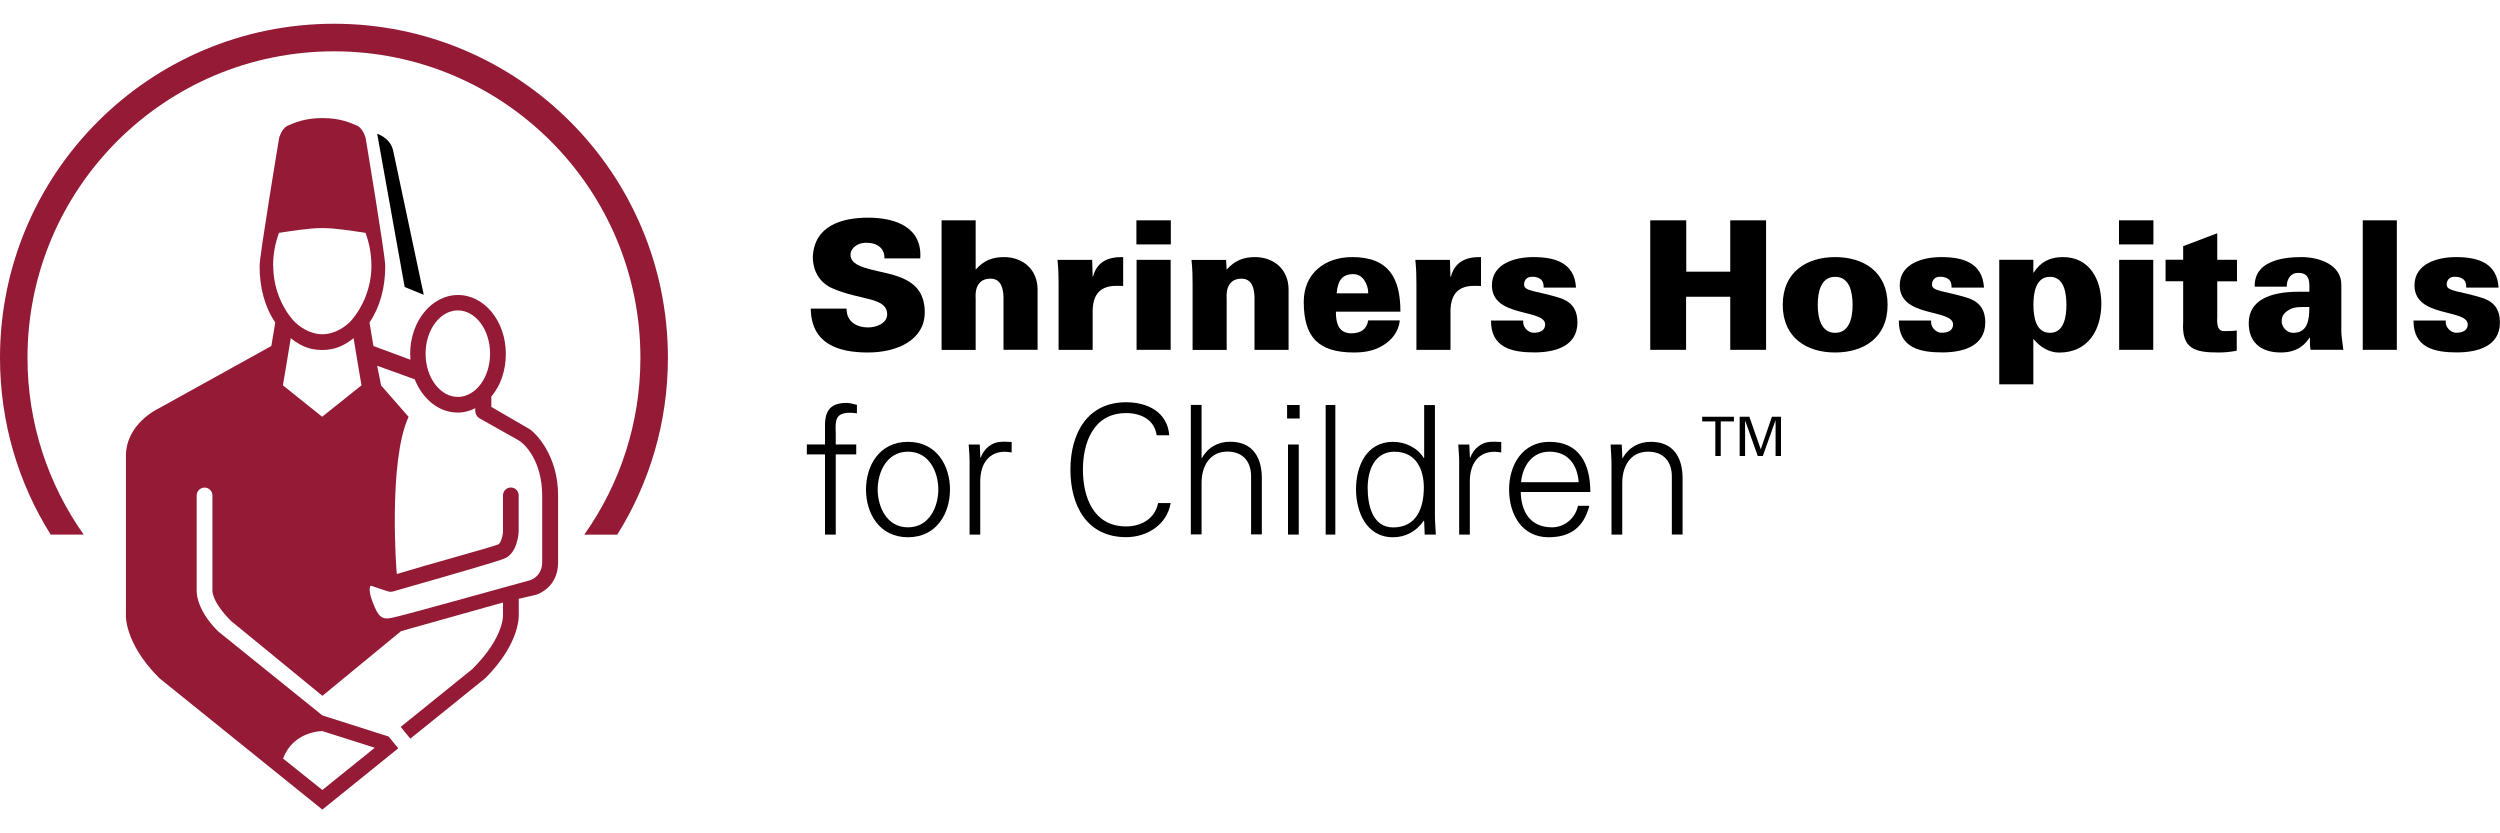 <?xml version="1.0" encoding="UTF-8"?><svg id="Layer_1" xmlns="http://www.w3.org/2000/svg" viewBox="0 0 300 100"><defs><style>.cls-1{fill:#941a35;}.cls-2{fill:none;stroke:#000;stroke-width:1.16px;}</style></defs><polygon points="205.84 50.57 204.26 50.57 204.26 50.01 208.07 50.01 208.07 50.57 206.49 50.57 206.49 54.72 205.84 54.72 205.84 50.57"/><polygon points="213.07 50.47 213.05 50.47 211.54 54.72 210.93 54.72 209.42 50.47 209.41 50.47 209.41 54.72 208.76 54.72 208.76 50.01 209.92 50.01 211.28 53.89 211.3 53.89 212.63 50.01 213.72 50.01 213.72 54.72 213.07 54.72 213.07 50.47"/><path d="M106.13,31.01c.02-.61-.18-1.06-.56-1.38-.36-.32-.92-.5-1.66-.5-.99,0-1.85,.65-1.85,1.43,0,1.13,1.38,1.5,2.52,1.8,2.6,.67,6.39,.92,6.39,5.12,0,3.27-3.23,4.82-6.82,4.82s-6.8-1.05-6.86-5.27h4.3c-.02,1.46,1.06,2.26,2.61,2.26,.99,0,2.26-.52,2.26-1.55,0-2.12-3.19-1.66-6.57-3.14-1.57-.69-2.35-2.11-2.35-3.79,.17-3.68,3.4-4.69,6.65-4.69s6.5,1.14,6.24,4.89h-4.3Z"/><path d="M112.99,41.98v-15.54h4.09v5.92c.92-1.07,2-1.51,3.38-1.51,2.32,0,4.05,1.51,4.05,3.9v7.23h-4.09v-6.35c-.04-1.05-.3-2.19-1.57-2.19-2.03,0-1.77,2.22-1.77,2.35v6.2h-4.09Z"/><path d="M131.12,33.2h.04c.47-1.79,1.81-2.39,3.62-2.35v3.47c-.3-.02-.58-.02-.86-.02-2.13,.02-2.86,1.29-2.8,3.36v4.32h-4.09v-8.03c0-.97-.02-1.61-.13-2.77h4.16l.06,2.02Z"/><path d="M136.39,31.18h4.09v10.8h-4.09v-10.8Zm-.02-4.74h4.13v2.89h-4.13v-2.89Z"/><path d="M147.2,32.36c.93-1.07,2-1.51,3.38-1.51,2.32,0,4.05,1.51,4.05,3.9v7.23h-4.09v-6.35c-.04-1.05-.3-2.19-1.57-2.19-2.02,0-1.77,2.22-1.77,2.35v6.2h-4.09v-8.03c0-.97-.02-1.61-.13-2.77h4.15l.07,1.18Z"/><path d="M164.19,35.2c0-.58-.18-1.16-.5-1.61-.32-.45-.8-.73-1.42-.69-1.42,.06-1.76,1.07-1.87,2.3h3.79Zm-3.88,2.2c-.02,1.4,.34,2.6,1.87,2.6,1.14,0,1.85-.53,2-1.55h3.79c-.13,1.4-1.01,2.41-2.04,3.01-.95,.61-2.15,.84-3.43,.84-4.32,0-6.05-1.85-6.05-6.09,0-3.42,2.56-5.36,5.81-5.36,4.39,0,5.79,2.52,5.79,6.55h-7.75Z"/><path d="M174.06,33.2h.05c.47-1.79,1.81-2.39,3.61-2.35v3.47c-.3-.02-.58-.02-.86-.02-2.13,.02-2.86,1.29-2.8,3.36v4.32h-4.09v-8.03c0-.97-.02-1.61-.13-2.77h4.15l.06,2.02Z"/><path d="M185.24,34.51c0-.37-.06-.69-.26-.91-.21-.23-.56-.39-1.12-.39-.6,0-.97,.35-.97,.97,0,.79,1.66,.75,4.22,1.55,1.3,.41,2.18,1.21,2.18,2.97,0,2.86-2.69,3.59-5.16,3.59-2.65,0-5.23-.53-5.21-3.83h3.87c-.06,.32,.05,.69,.28,.97,.24,.29,.58,.5,.97,.5,.79,0,1.38-.3,1.38-.99,0-1.91-6.39-.78-6.39-4.69,0-2.67,2.84-3.4,4.99-3.4,2.56,0,4.93,.67,5.1,3.66h-3.88Z"/><polygon points="198.03 41.98 198.03 26.44 202.35 26.44 202.35 32.6 207.63 32.6 207.63 26.44 211.93 26.44 211.93 41.98 207.63 41.98 207.63 35.61 202.33 35.61 202.33 41.98 198.03 41.98"/><path d="M220.22,39.94c1.72,0,2.09-1.83,2.09-3.36s-.36-3.36-2.09-3.36-2.09,1.83-2.09,3.36,.37,3.36,2.09,3.36m6.29-3.36c0,3.98-2.91,5.72-6.29,5.72s-6.29-1.74-6.29-5.72,2.91-5.73,6.29-5.73,6.29,1.74,6.29,5.73"/><path d="M234.19,34.51c0-.37-.06-.69-.26-.91-.21-.23-.56-.39-1.12-.39-.6,0-.97,.35-.97,.97,0,.79,1.66,.75,4.22,1.55,1.29,.41,2.17,1.21,2.17,2.97,0,2.86-2.69,3.59-5.16,3.59-2.65,0-5.23-.53-5.21-3.83h3.88c-.06,.32,.04,.69,.28,.97,.24,.29,.58,.5,.97,.5,.8,0,1.38-.3,1.38-.99,0-1.91-6.4-.78-6.4-4.69,0-2.67,2.84-3.4,5-3.4,2.56,0,4.93,.67,5.11,3.66h-3.88Z"/><path d="M244.01,36.58c0,1.38,.26,3.36,1.98,3.36s1.98-1.98,1.98-3.36-.26-3.36-1.98-3.36-1.98,1.98-1.98,3.36m0-3.88h.04c.82-1.27,1.92-1.85,3.51-1.85,3.21,0,4.6,2.74,4.6,5.58,0,3.17-1.59,5.88-5.06,5.88-1.21,0-2.3-.67-3.06-1.61h-.04v5.42h-4.09v-14.94h4.09v1.53Z"/><path d="M254.3,31.18h4.09v10.8h-4.09v-10.8Zm-.02-4.74h4.13v2.89h-4.13v-2.89Z"/><path d="M261.98,31.18v-1.64l4.09-1.55v3.19h2.37v2.58h-2.37v4.29c0,.28-.17,1.68,.77,1.68,.54,0,1.1,0,1.57-.07v2.43c-.92,.17-1.59,.21-2.19,.21-2.78,0-4.46-.39-4.24-3.7v-4.85h-2.11v-2.58h2.11Z"/><path d="M275.2,39.94c1.77,0,1.92-1.66,1.92-3.1-.86,0-1.68-.04-2.24,.24-.6,.3-1.08,.69-1.08,1.44s.62,1.42,1.4,1.42m2.07,2.04c-.08-.35-.08-.69-.08-1.46h-.05c-.49,.77-1.42,1.78-3.44,1.78-2.56,0-3.89-1.38-3.85-3.59,.04-2.63,2.45-3.7,5.98-3.7h1.29c0-.95,.21-2.33-1.42-2.26-.99,.04-1.31,1.01-1.29,1.65h-3.85c-.02-1.53,.77-2.41,1.87-2.9,1.12-.52,2.52-.65,3.73-.65,2.19,0,4.84,.93,4.8,3.36v5.55c0,.46,.08,.93,.24,2.22h-3.92Z"/><rect x="283.53" y="26.44" width="4.09" height="15.54"/><path d="M295.95,34.51c0-.37-.06-.69-.26-.91-.21-.23-.56-.39-1.12-.39-.6,0-.97,.35-.97,.97,0,.79,1.66,.75,4.21,1.55,1.3,.41,2.18,1.21,2.18,2.97,0,2.86-2.69,3.59-5.16,3.59-2.65,0-5.23-.53-5.21-3.83h3.88c-.06,.32,.04,.69,.28,.97,.24,.29,.58,.5,.97,.5,.79,0,1.38-.3,1.38-.99,0-1.91-6.39-.78-6.39-4.69,0-2.67,2.84-3.4,4.99-3.4,2.56,0,4.93,.67,5.1,3.66h-3.88Z"/><path d="M99,64.15v-9.62h-2.18v-1.19h2.18v-2.3c0-1.85,.75-2.69,2.6-2.69,.41,0,.84,.15,1.23,.23v1.03c-.26-.04-.54-.08-.8-.08-1.77,0-1.81,.88-1.74,2.43v1.38h2.46v1.19h-2.46v9.62h-1.29Z"/><path d="M108.96,54.2c-2.6,0-3.64,2.54-3.64,4.54s1.04,4.54,3.64,4.54,3.64-2.54,3.64-4.54-1.03-4.54-3.64-4.54m5.04,4.54c0,2.84-1.59,5.73-5.04,5.73s-5.04-2.88-5.04-5.73,1.59-5.72,5.04-5.72,5.04,2.88,5.04,5.72"/><path d="M117.64,64.15h-1.29v-8.38c.02-.84-.06-1.7-.11-2.43h1.33l.07,1.59h.04c.38-1.1,1.35-1.87,2.43-1.91,.43-.03,.86,0,1.29,.02v1.25c-.26-.02-.54-.08-.8-.08-1.91,0-2.92,1.38-2.97,3.45v6.5Z"/><path d="M138.8,52.24c-.26-1.89-1.9-2.67-3.66-2.67-3.98,0-5.19,3.62-5.19,6.8s1.2,6.8,5.19,6.8c1.72,0,3.45-.86,3.83-2.8h1.51c-.45,2.61-2.84,4.09-5.34,4.09-4.72,0-6.69-3.79-6.69-8.1s2-8.09,6.69-8.09c2.54,0,4.95,1.16,5.17,3.96h-1.51Z"/><path d="M144.19,54.97h.04c.75-1.34,1.98-1.96,3.38-1.96,3.53,0,3.81,3.12,3.81,4.36v6.76h-1.29v-6.97c0-1.87-1.08-2.97-2.84-2.97-2.13,0-3.1,1.78-3.1,3.72v6.22h-1.29v-15.54h1.29v6.37Z"/><path d="M155.85,64.15h-1.29v-10.81h1.29v10.81Zm.11-13.93h-1.51v-1.62h1.51v1.62Z"/><line class="cls-2" x1="159.66" y1="64.15" x2="159.66" y2="48.6"/><path d="M167.37,54.2c-2.46,0-3.25,2.28-3.25,4.35s.58,4.74,3.06,4.74c2.82,0,3.68-2.35,3.68-4.8,0-2.2-.97-4.28-3.49-4.28m3.53,8.35l-.04-.09c-.88,1.29-2.19,2-3.7,2-3.21,0-4.44-3.06-4.44-5.77s1.22-5.68,4.44-5.68c1.44,0,2.95,.69,3.7,1.96l.04-.05v-6.32h1.29v13.11c0,.84,.07,1.7,.11,2.43h-1.34l-.06-1.59Z"/><path d="M176.39,64.15h-1.29v-8.38c.02-.84-.06-1.7-.11-2.43h1.33l.07,1.59h.04c.39-1.1,1.36-1.87,2.43-1.91,.43-.03,.86,0,1.29,.02v1.25c-.25-.02-.54-.08-.8-.08-1.91,0-2.93,1.38-2.97,3.45v6.5Z"/><path d="M189.44,57.86c-.15-2.09-1.27-3.66-3.51-3.66-2.11,0-3.23,1.76-3.4,3.66h6.91Zm-6.95,1.18c.04,2.3,1.1,4.24,3.75,4.24,1.52,0,2.8-1.1,3.12-2.58h1.36c-.67,2.58-2.28,3.77-4.89,3.77-3.23,0-4.74-2.78-4.74-5.73s1.61-5.72,4.83-5.72c3.61,0,4.92,2.65,4.92,6.02h-8.35Z"/><path d="M194.67,64.15h-1.29v-8.38c0-.84-.07-1.7-.11-2.43h1.34l.07,1.59,.04,.05c.76-1.34,1.98-1.96,3.38-1.96,3.53,0,3.81,3.12,3.81,4.36v6.76h-1.29v-6.97c0-1.87-1.08-2.97-2.85-2.97-2.13,0-3.1,1.78-3.1,3.72v6.22Z"/><path d="M47.15,17.94l3.7,17.44-2.29-.94-3.3-18.39s1.51,.47,1.88,1.89"/><path class="cls-1" d="M65.06,67.47c0,1.65-1.29,2.11-1.46,2.16-.59,.15-14.47,4.03-16.03,4.38l-.42,.1c-1.36,.32-1.75-.08-2.44-1.88-.28-.72-.35-1.19-.35-1.48,0-.26,.06-.38,.08-.42,.01-.02,.04-.03,.06-.05,.44,.16,2.04,.68,2.04,.68,.19,.07,.4,.07,.6,.02,.44-.14,11.86-3.35,13.36-3.94,1.55-.61,1.74-2.91,1.74-3.36v-4.24c0-.52-.42-.94-.94-.94s-.94,.42-.94,.94v4.25c0,.75-.35,1.55-.55,1.63-1.03,.41-8.41,2.4-12.19,3.56-.04-.02-1.07-13.52,1.41-18.86l-3.3-3.77-.47-2.36,4.51,1.63c.93,2.36,2.89,3.99,5.16,3.99,.78,0,1.43-.19,2.11-.53,0,0-.15,.81,.47,1.2l4.58,2.58c.99,.5,2.97,2.69,2.97,6.7v8.04Zm-10.12-30.22c2.14,0,3.87,2.33,3.87,5.19s-1.74,5.19-3.87,5.19-3.87-2.33-3.87-5.19,1.74-5.19,3.87-5.19m-16.28,12.76l-4.71-3.77s.6-3.52,.94-5.66c1.07,.86,2.19,1.42,3.77,1.42,1.58,0,2.7-.56,3.77-1.42,.34,2.14,.95,5.66,.95,5.66l-4.72,3.77Zm-5.89-18.09c0-1.44,.27-2.8,.71-3.98,1.46-.21,3.54-.57,5.19-.57s3.73,.36,5.19,.57c.44,1.18,.71,2.53,.71,3.98,0,2.54-1.01,4.9-2.36,6.48-.67,.78-2.03,1.71-3.53,1.71s-2.86-.94-3.53-1.71c-1.36-1.57-2.36-3.93-2.36-6.48m5.89,55.81l6.29,2-6.29,5.07-4.71-3.77c1.22-3.32,4.71-3.3,4.71-3.3m24.62-36.38l-4.34-2.52v-1.25c1.11-1.29,1.74-3.11,1.74-5.13,0-3.89-2.57-7.05-5.74-7.05s-5.74,3.17-5.74,7.05c0,.24,.01,.48,.03,.72l-4.44-1.65-.47-2.82c1.26-1.85,1.89-4.19,1.89-6.78,0-1.29-2.36-15.39-2.36-15.39,0,0-.26-1-.94-1.42-.89-.37-2.06-.94-4.24-.94s-3.35,.57-4.24,.94c-.69,.42-.95,1.42-.95,1.42,0,0-2.35,14.1-2.35,15.39,0,2.59,.62,4.93,1.88,6.78l-.47,2.82-13.57,7.52s-3.88,1.79-3.88,5.68v18.86s-.37,3.42,4,7.79l19.57,15.78,9.11-7.35-1.16-1.42-7.95-2.53-12.52-10.1c-2.8-2.8-2.56-4.98-2.56-4.98v-11.32c0-.52,.43-.94,.95-.94s.94,.42,.94,.94v11.32s-.21,1.3,2.24,3.75l10.96,8.98,9.43-7.76,12.24-3.44v1.3s.34,2.67-3.68,6.69l-8.6,6.94,1.16,1.41,9-7.26c4.37-4.37,4.01-7.79,4.01-7.79v-1.73c1.16-.27,1.92-.44,2.09-.49,.31-.1,2.63-.93,2.63-3.89v-8.04c0-4.96-2.9-7.76-3.67-8.09"/><path class="cls-1" d="M3.3,42.93C3.3,22.62,19.77,6.16,40.08,6.16s36.77,16.46,36.77,36.78c0,7.9-2.49,15.22-6.74,21.22h3.96c3.85-6.15,6.08-13.43,6.08-21.22C80.15,20.79,62.21,2.85,40.08,2.85S0,20.79,0,42.93c0,7.79,2.22,15.07,6.08,21.22h3.96c-4.24-6-6.74-13.31-6.74-21.22"/></svg>